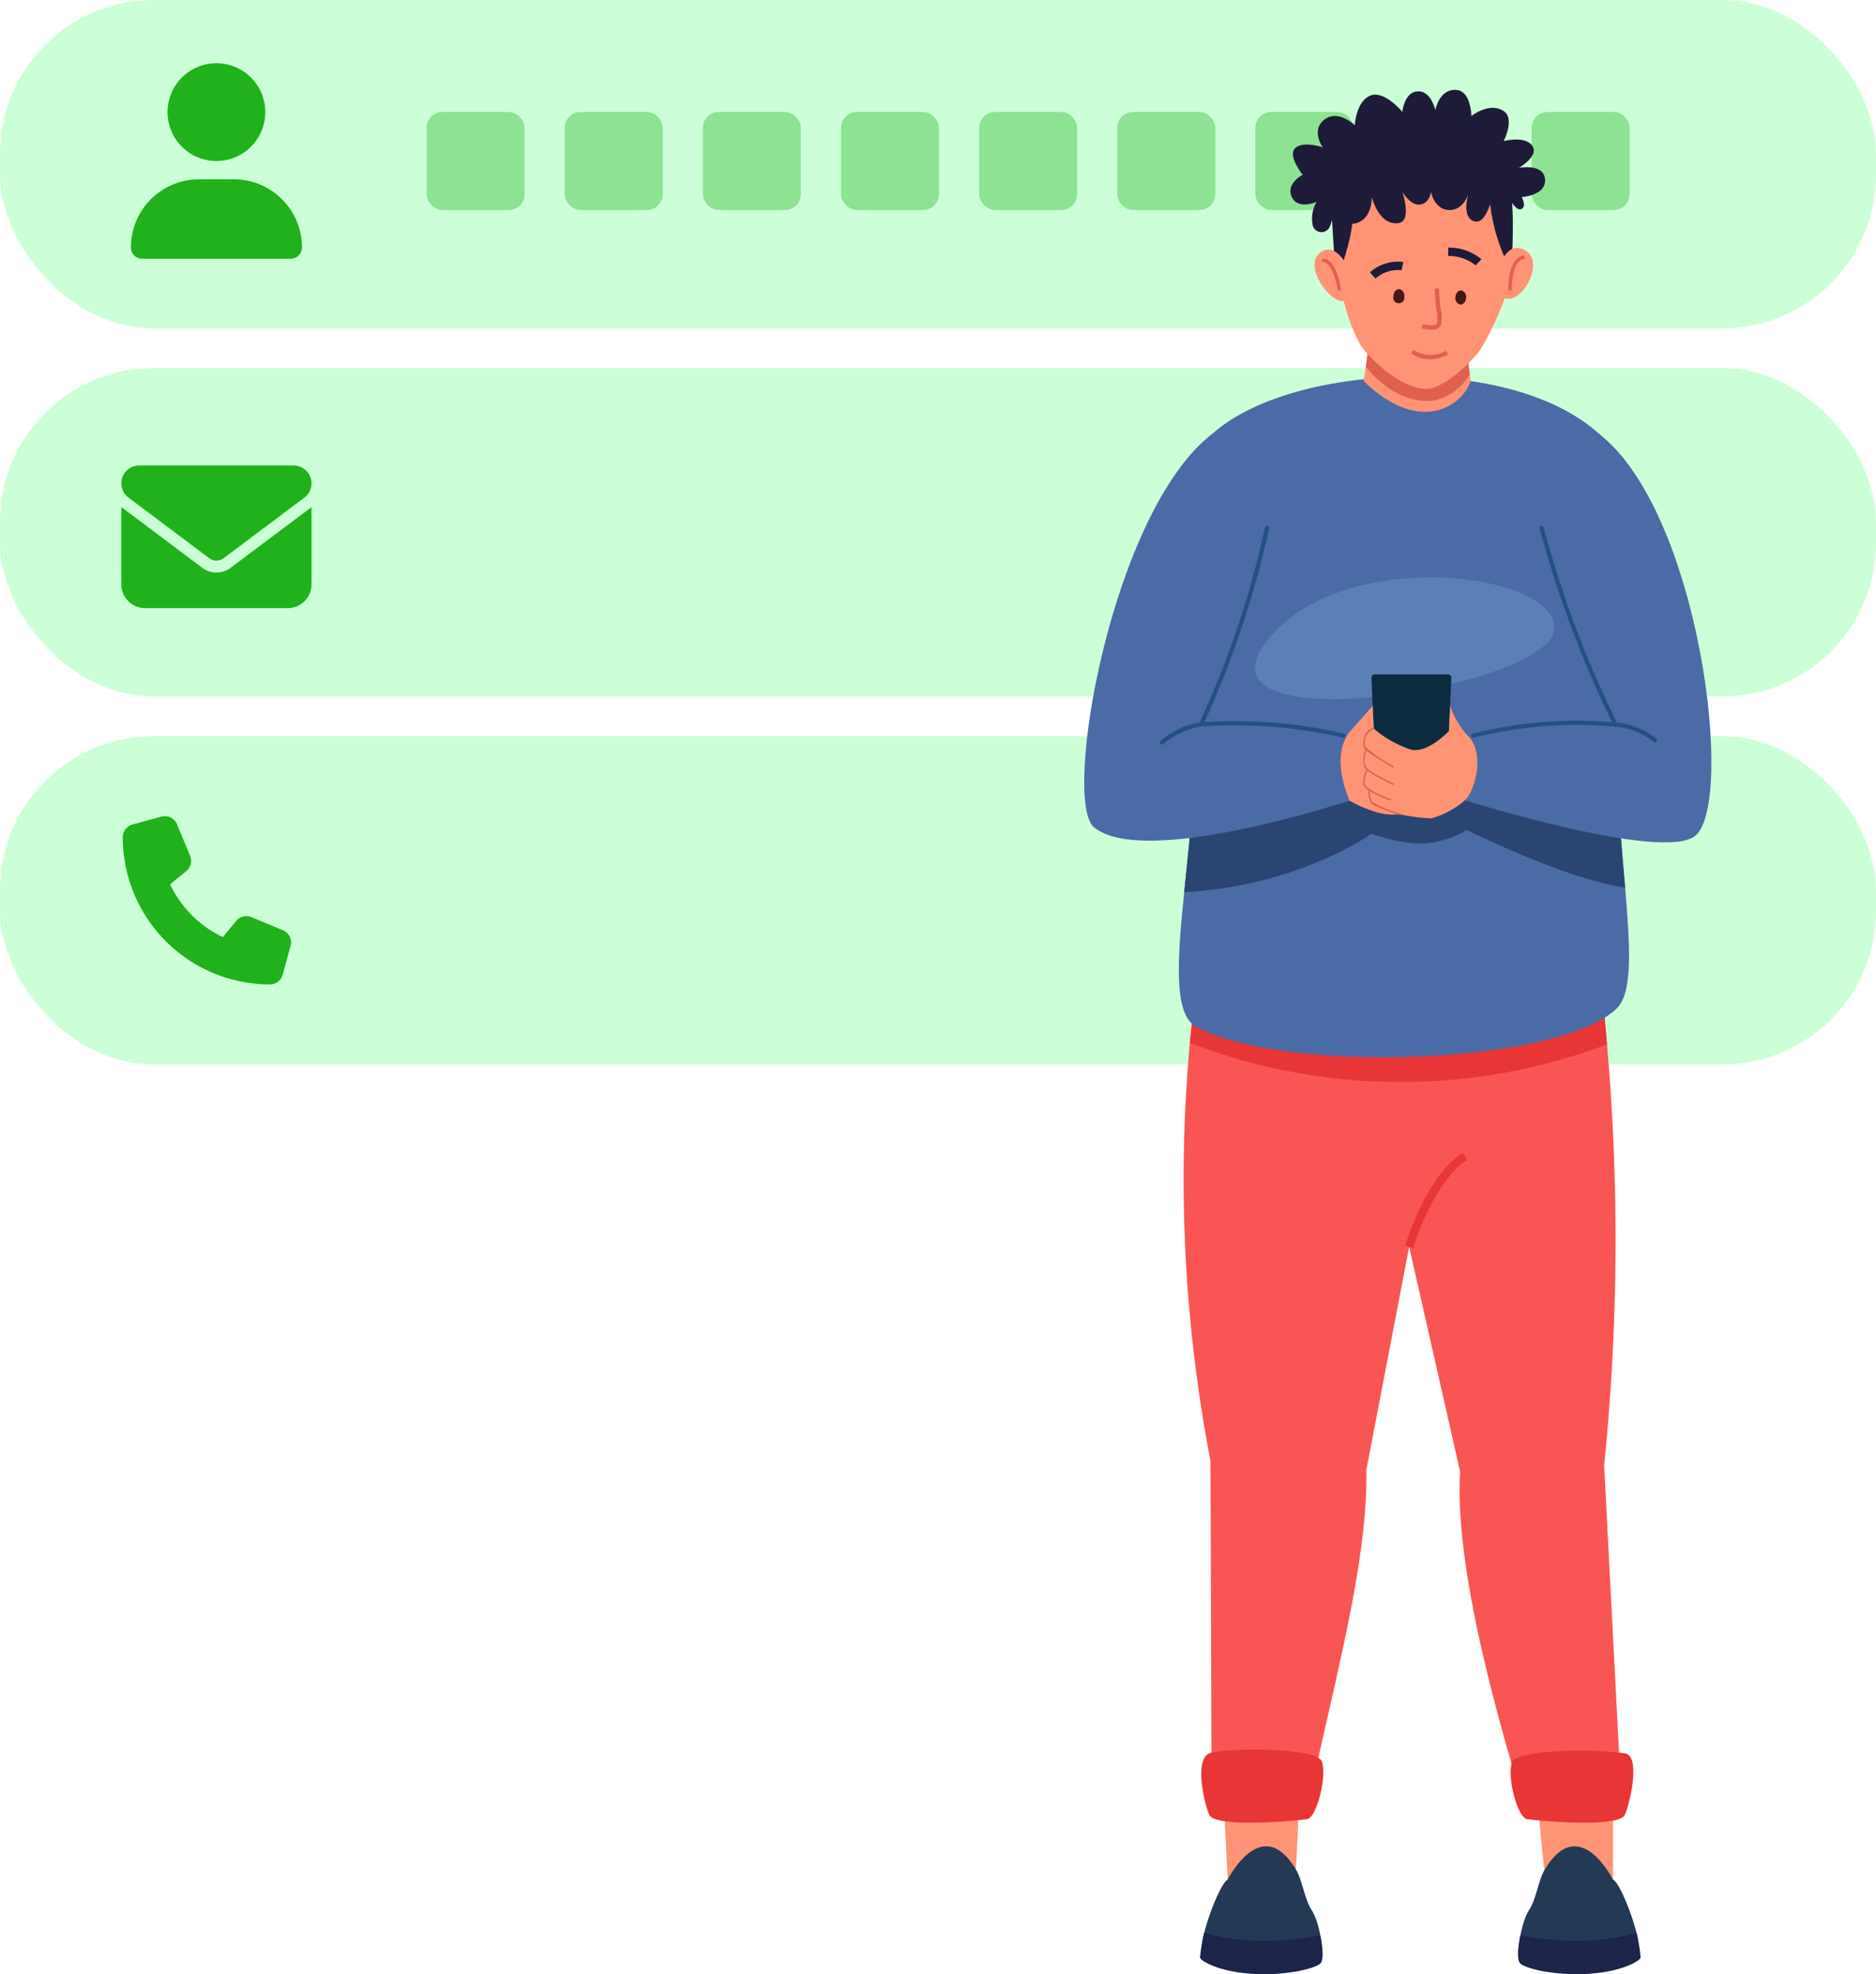 <svg xmlns="http://www.w3.org/2000/svg" width="207.679" height="218.5" viewBox="0 0 207.679 218.5">
  <g id="reg.dobrovolnik" transform="translate(-470.406 -238.229)">
    <rect id="Rectangle_310" data-name="Rectangle 310" width="207.679" height="36.336" rx="17" transform="translate(470.406 238.229)" fill="#ccffd8"/>
    <path id="Path_423" data-name="Path 423" d="M666.653,66.062a5.409,5.409,0,1,0-5.41-5.408A5.407,5.407,0,0,0,666.653,66.062Zm-1.932,2.029a7.534,7.534,0,0,0-7.535,7.535,1.256,1.256,0,0,0,1.255,1.257h16.424a1.256,1.256,0,0,0,1.255-1.257,7.534,7.534,0,0,0-7.535-7.535Z" transform="translate(-172.287 189.986)" fill="#21b11c"/>
    <rect id="Rectangle_311" data-name="Rectangle 311" width="207.679" height="36.336" rx="17" transform="translate(470.406 278.967)" fill="#ccffd8"/>
    <rect id="Rectangle_312" data-name="Rectangle 312" width="207.679" height="36.336" rx="17" transform="translate(470.406 319.705)" fill="#ccffd8"/>
    <path id="Path_424" data-name="Path 424" d="M658.59,79.232a1.973,1.973,0,0,0-1.184,3.552l8.946,6.709a1.317,1.317,0,0,0,1.579,0l8.948-6.709a1.974,1.974,0,0,0-1.184-3.552Zm-1.975,4.6v8.552a2.634,2.634,0,0,0,2.632,2.632h15.789a2.634,2.634,0,0,0,2.632-2.632V83.837l-8.948,6.711a2.631,2.631,0,0,1-3.157,0Z" transform="translate(-172.776 210.519)" fill="#21b11c"/>
    <path id="Path_425" data-name="Path 425" d="M662.7,101.038a1.45,1.45,0,0,0-1.724-.844l-3.2.874a1.457,1.457,0,0,0-1.073,1.4,16.3,16.3,0,0,0,16.3,16.3,1.457,1.457,0,0,0,1.4-1.073l.874-3.2a1.45,1.45,0,0,0-.844-1.724l-3.493-1.455a1.452,1.452,0,0,0-1.683.421l-1.47,1.795a12.3,12.3,0,0,1-5.846-5.846l1.795-1.466a1.455,1.455,0,0,0,.421-1.685l-1.455-3.491Z" transform="translate(-172.705 228.417)" fill="#21b11c"/>
    <rect id="Rectangle_313" data-name="Rectangle 313" width="10.852" height="10.852" rx="1.753" transform="translate(517.63 250.623)" fill="#21b11c" opacity="0.36"/>
    <rect id="Rectangle_314" data-name="Rectangle 314" width="10.852" height="10.852" rx="1.753" transform="translate(532.922 250.623)" fill="#21b11c" opacity="0.36"/>
    <rect id="Rectangle_315" data-name="Rectangle 315" width="10.852" height="10.852" rx="1.753" transform="translate(548.215 250.623)" fill="#21b11c" opacity="0.36"/>
    <rect id="Rectangle_316" data-name="Rectangle 316" width="10.852" height="10.852" rx="1.753" transform="translate(563.507 250.623)" fill="#21b11c" opacity="0.36"/>
    <rect id="Rectangle_317" data-name="Rectangle 317" width="10.852" height="10.852" rx="1.753" transform="translate(578.799 250.623)" fill="#21b11c" opacity="0.36"/>
    <rect id="Rectangle_318" data-name="Rectangle 318" width="10.852" height="10.852" rx="1.753" transform="translate(594.091 250.623)" fill="#21b11c" opacity="0.36"/>
    <rect id="Rectangle_319" data-name="Rectangle 319" width="10.852" height="10.852" rx="1.753" transform="translate(609.383 250.623)" fill="#21b11c" opacity="0.36"/>
    <rect id="Rectangle_321" data-name="Rectangle 321" width="10.852" height="10.852" rx="1.753" transform="translate(639.967 250.623)" fill="#21b11c" opacity="0.36"/>
    <g id="Group_197" data-name="Group 197" transform="translate(590.434 248.17)">
      <path id="Path_426" data-name="Path 426" d="M722.359,158.725l.456,8.977s7.123-.165,7.368,0,.527-8.977.527-8.977Z" transform="translate(-706.934 30.393)" fill="#ff9376"/>
      <path id="Path_427" data-name="Path 427" d="M723.925,165.264s3.794-7.585,7.621-1.006c.64,1.1.867,3.137,1.687,4.393s1.414,4.5.869,5.076-9.33,1.661-12.84-.306C720.315,172.892,723,165.591,723.925,165.264Z" transform="translate(-708.044 32.831)" fill="#243a54"/>
      <path id="Path_428" data-name="Path 428" d="M749.441,158.725V167.7s-7.123-.165-7.368,0-.984-8.977-.984-8.977Z" transform="translate(-690.902 30.393)" fill="#ff9376"/>
      <path id="Path_429" data-name="Path 429" d="M750.379,165.264s-3.794-7.585-7.621-1.006c-.64,1.1-.867,3.137-1.685,4.393s-1.416,4.5-.87,5.076,9.33,1.661,12.839-.306C753.989,172.892,751.307,165.591,750.379,165.264Z" transform="translate(-691.841 32.831)" fill="#243a54"/>
      <path id="Path_430" data-name="Path 430" d="M768.546,202.278h-10.6c-2.654-8.946-8.018-26.67-7.35-37.955l-5.642-24.889-4.751,24.74c.223,10.468-3.823,24.276-6.7,38.307l-10.412-.3-.13-39.05a164.976,164.976,0,0,1-2.283-46.269c.149-1.522.316-3.007.52-4.491.093-.761.2-1.5.315-2.246l44.655-.2c.074.594.13,1.188.186,1.782.185,1.782.353,3.563.5,5.327a246.975,246.975,0,0,1-.316,46.585Z" transform="translate(-708.984 -11.379)" fill="#f95555"/>
      <path id="Path_431" data-name="Path 431" d="M721.914,156.224c1.462-.624,11.9-.728,12.472.911s-.573,6.19-1.637,6.37-10.206,1-10.835-.475S720.286,156.918,721.914,156.224Z" transform="translate(-708.072 27.892)" fill="#e83636"/>
      <path id="Path_432" data-name="Path 432" d="M752.129,156.173c-5.037-.689-12.054-.158-12.472.911-.633,1.615.574,6.19,1.637,6.37s10.208,1,10.835-.475S753.883,156.414,752.129,156.173Z" transform="translate(-692.278 27.943)" fill="#e83636"/>
      <path id="Path_433" data-name="Path 433" d="M721.424,166.726c5.778,1.826,12.849.3,12.849.3s.575,2.569,0,3.111-3.686,1.36-7.454,1.143-5.77-1.42-5.859-1.8A17.051,17.051,0,0,1,721.424,166.726Z" transform="translate(-708.14 37.241)" fill="#1c2449"/>
      <path id="Path_434" data-name="Path 434" d="M753.028,166.726c-5.778,1.826-12.849.3-12.849.3s-.575,2.569,0,3.111,3.686,1.36,7.454,1.143,5.77-1.42,5.859-1.8A16.838,16.838,0,0,0,753.028,166.726Z" transform="translate(-691.9 37.241)" fill="#1c2449"/>
      <g id="Group_175" data-name="Group 175" transform="translate(35.53 117.629)">
        <path id="Path_435" data-name="Path 435" d="M734.085,130.769l-.893-.262c.091-.31,2.268-7.619,6.358-10.3l.507.776C736.254,123.477,734.1,130.7,734.085,130.769Z" transform="translate(-733.192 -120.207)" fill="#e83636"/>
      </g>
      <path id="Path_436" data-name="Path 436" d="M766.526,116.212a64.9,64.9,0,0,1-46.177-.167c.149-1.522.316-3.007.52-4.491l45.156-.668C766.211,112.667,766.378,114.448,766.526,116.212Z" transform="translate(-708.654 -10.557)" fill="#e83636"/>
      <path id="Path_437" data-name="Path 437" d="M769.1,130.46c.557,6.7.854,11.674-.947,13.4-6.459,6.255-37.008,7.275-46.585,1.986-2.45-1.355-2.06-7.313-1.281-14.866.334-3.341.742-7.016,1.021-10.728.148-2.153.241-4.324.26-6.459.111-18.393-3.174-29.1,1.93-33.63,9.057-8,35.245-9.113,44.172,1.6,4.027,4.807.371,17.186.482,33.185,0,.538.019,1.1.019,1.633C768.3,121.625,768.744,126.358,769.1,130.46Z" transform="translate(-709.219 -42.177)" fill="#4a6ba5"/>
      <path id="Path_438" data-name="Path 438" d="M725.78,92.641c8.662-10.51,32.843-7.11,31.535-.716S715.971,104.54,725.78,92.641Z" transform="translate(-705.329 -31.94)" fill="#5a80b7"/>
      <path id="Path_439" data-name="Path 439" d="M768.822,110.8c-6.7-.928-17.576-6.4-17.576-6.4s-.872.872-3.712,1.411-6.793-.965-6.793-.965-7.962,5.772-20.731,6.477c.334-3.341.742-7.016,1.021-10.728l11.006-3.378,16.592.408,19.265-.705C768.024,101.963,768.469,106.7,768.822,110.8Z" transform="translate(-708.945 -22.515)" fill="#2b4572"/>
      <g id="Group_188" data-name="Group 188" transform="translate(22.831)">
        <g id="Group_176" data-name="Group 176" transform="translate(8.085 27.03)">
          <path id="Path_440" data-name="Path 440" d="M742.584,76.54c-.713,2.435-5.28,6.316-11.761.154-.078-.1-.117-.154-.117-.154.1-.5.193-1.023.251-1.542.059-.329.1-.676.135-1.023.058-.462.1-.926.117-1.388a1.219,1.219,0,0,0,.019-.251c.018-.308.057-.616.057-.945a6.358,6.358,0,0,0,.791.848,7.517,7.517,0,0,0,4.877,1.889,7.112,7.112,0,0,0,5.188-2.043c.039.77.1,1.524.154,2.236.057.522.1,1.023.174,1.5C742.508,76.078,742.545,76.308,742.584,76.54Z" transform="translate(-730.706 -71.392)" fill="#ff9376"/>
        </g>
        <path id="Path_441" data-name="Path 441" d="M742.354,75.506a5.886,5.886,0,0,1-4.311,2.973c-3.823.212-6.6-2.992-7.2-3.8.059-.329.1-.676.135-1.023.057-.462.1-.926.117-1.388a1.219,1.219,0,0,0,.019-.251l.848-.1a7.517,7.517,0,0,0,4.878,1.889,7.112,7.112,0,0,0,5.187-2.043c.039.77.1,1.524.154,2.236C742.237,74.524,742.276,75.025,742.354,75.506Z" transform="translate(-722.505 -44.042)" fill="#e0604f"/>
        <g id="Group_177" data-name="Group 177" transform="translate(8.006 18.569)">
          <path id="Path_442" data-name="Path 442" d="M731.435,76.414a58.739,58.739,0,0,0-.772-9.441l13.02-.139a90.908,90.908,0,0,0-.44,9.1Z" transform="translate(-730.663 -66.833)" fill="#e89c77"/>
        </g>
        <g id="Group_178" data-name="Group 178" transform="translate(4.643 3.944)">
          <path id="Path_443" data-name="Path 443" d="M748.767,71.774a31.426,31.426,0,0,1-.308,4.666,32.517,32.517,0,0,1-3.083,7.086c-.724,1.284-4.048,4.465-5.969,4.573-3.02.171-6.864-3.8-7.493-4.941-3.766-6.828-3-18.7-3-18.7s1.622-5.5,9.538-5.5,9.651,5.3,9.651,5.3A44.445,44.445,0,0,1,748.767,71.774Z" transform="translate(-728.851 -58.953)" fill="#ff9376"/>
        </g>
        <path id="Path_444" data-name="Path 444" d="M733.683,69.521a.617.617,0,1,1-1.188-.05c.019-.432.3-.77.627-.757A.707.707,0,0,1,733.683,69.521Z" transform="translate(-721.09 -46.655)" fill="#441817"/>
        <path id="Path_445" data-name="Path 445" d="M737.375,69.6c-.017.432-.3.772-.627.757a.707.707,0,0,1-.56-.806c.019-.432.3-.772.627-.759A.709.709,0,0,1,737.375,69.6Z" transform="translate(-717.93 -46.589)" fill="#441817"/>
        <g id="Group_179" data-name="Group 179" transform="translate(14.513 21.982)">
          <path id="Path_446" data-name="Path 446" d="M735.253,73.23a5.018,5.018,0,0,1-1.084-.139l.108-.47c.659.156,1.475.182,1.594-.03a4.685,4.685,0,0,0-.067-1.635,14.915,14.915,0,0,1-.163-2.285l.481.019a14.534,14.534,0,0,0,.161,2.207,3.958,3.958,0,0,1,.009,1.926A1.133,1.133,0,0,1,735.253,73.23Z" transform="translate(-734.169 -68.672)" fill="#e0604f"/>
        </g>
        <g id="Group_180" data-name="Group 180" transform="translate(13.36 28.781)">
          <path id="Path_447" data-name="Path 447" d="M735.621,73.391a3.551,3.551,0,0,1-2.073-.661l.275-.4a3.312,3.312,0,0,0,3.562.109l.258.4A4.143,4.143,0,0,1,735.621,73.391Z" transform="translate(-733.548 -72.335)" fill="#e0604f"/>
        </g>
        <g id="Group_181" data-name="Group 181" transform="translate(8.796 19.004)">
          <path id="Path_448" data-name="Path 448" d="M731.709,68.956l-.62-.692a4.707,4.707,0,0,1,3.693-1.147l-.189.909A3.765,3.765,0,0,0,731.709,68.956Z" transform="translate(-731.089 -67.067)" fill="#1e1b38"/>
        </g>
        <g id="Group_182" data-name="Group 182" transform="translate(17.462 17.457)">
          <path id="Path_449" data-name="Path 449" d="M738.791,68.2a4.79,4.79,0,0,0-3.033-1.034l.011-.928a5.612,5.612,0,0,1,3.66,1.29Z" transform="translate(-735.758 -66.234)" fill="#1e1b38"/>
        </g>
        <path id="Path_450" data-name="Path 450" d="M729.1,69.041l.618,2.481s1.891-5.36,1.34-6.72a2.67,2.67,0,0,0-2.3-1.4Z" transform="translate(-724.291 -51.205)" fill="#1e1b38"/>
        <path id="Path_451" data-name="Path 451" d="M738.2,62.91a20.244,20.244,0,0,0,1.871,7.764l.7-1.212s.23-5.275-.254-6.21S738.2,62.91,738.2,62.91Z" transform="translate(-716.208 -51.782)" fill="#1e1b38"/>
        <g id="Group_183" data-name="Group 183">
          <path id="Path_452" data-name="Path 452" d="M751.95,68.7s2.758-.167,2.576-2.008c-.173-1.752-2.894-1.221-2.894-1.221s2.526-1.468,1.338-2.628c-.922-.9-3.02-.341-3.02-.341s1.283-2.481,0-3.324c-1.591-1.045-3.573.553-3.573.553s-.015-2.9-1.8-2.9c-1.826,0-2.183,2.259-2.183,2.259s-.521-2.4-2.181-2.06c-1.3.265-1.474,2.244-1.474,2.244s-2-2.442-3.564-1.8-1.709,3.274-1.709,3.274-1.8-1.772-3.322-.646c-1.594,1.182-.226,3.088-.226,3.088s-2.168-.737-3.044.093.831,2.951.831,2.951-1.915.969-1.2,2.468c.69,1.45,2.741.522,2.741.522a3.686,3.686,0,0,0-.462,2.435,1,1,0,0,0,1.72.614c.525-.529.679-2.613.679-2.613s.822,2.489,2.543,1.9,1.629-2.888,1.629-2.888.737,3.2,2.955,2.906c1.535-.2.427-3.46.427-3.46s.835,1.451,1.841,1.414c1.169-.045,1.323-1.414,1.323-1.414s.367,1.98,2.025,2.017c1.592.033,2.123-1.8,2.123-1.8s-.852,2.762.761,3.068c1.264.239,1.914-2.884,1.914-2.884s-.312,2.346,1.06,2.621c1.153.23,1.119-1.8,1.119-1.8s.555.978,1.075.646C752.486,69.664,751.95,68.7,751.95,68.7Z" transform="translate(-726.35 -56.828)" fill="#1e1b38"/>
        </g>
        <g id="Group_184" data-name="Group 184" transform="translate(2.663 17.68)">
          <path id="Path_453" data-name="Path 453" d="M731.989,69.322s-1.475-3.875-3.374-2.769c-2.505,1.457,1.335,6.308,2.582,5.382A2.588,2.588,0,0,0,731.989,69.322Z" transform="translate(-727.784 -66.354)" fill="#ff9376"/>
        </g>
        <g id="Group_185" data-name="Group 185" transform="translate(3.473 18.698)">
          <path id="Path_454" data-name="Path 454" d="M729.982,70.432c0-.024-.345-2.365-1.2-3a.621.621,0,0,0-.5-.137l-.059-.38a1.032,1.032,0,0,1,.787.208c.987.731,1.34,3.151,1.355,3.255Z" transform="translate(-728.221 -66.902)" fill="#e0604f"/>
        </g>
        <g id="Group_186" data-name="Group 186" transform="translate(22.735 17.499)">
          <path id="Path_455" data-name="Path 455" d="M738.759,69.027s.75-3.426,2.773-2.658c2.914,1.1-.191,6.531-2.1,5.358C738.109,70.914,738.759,69.027,738.759,69.027Z" transform="translate(-738.599 -66.256)" fill="#ff9376"/>
        </g>
        <g id="Group_187" data-name="Group 187" transform="translate(24.111 18.318)">
          <path id="Path_456" data-name="Path 456" d="M739.343,70.612c-.006-.152-.113-3.736,1.791-3.914l.037.384c-1.544.147-1.444,3.482-1.444,3.515Z" transform="translate(-739.341 -66.698)" fill="#e0604f"/>
        </g>
      </g>
      <path id="Path_457" data-name="Path 457" d="M728.329,77.3c-11.256,8.489-16.776,40.685-13.2,43.63,5.568,4.586,28.274-2.957,28.274-2.957l-.252-7.19-16.171-1.236S733.664,97.987,733.049,88,728.329,77.3,728.329,77.3Z" transform="translate(-714.048 -39.306)" fill="#4a6ba5"/>
      <path id="Path_458" data-name="Path 458" d="M751.483,77.3c11.257,8.489,15.208,40.872,10.787,44.556-3.562,2.968-25.516-3.916-25.516-3.916l.265-7.188,15.779-.382s-6.65-12.381-6.036-22.37S751.483,77.3,751.483,77.3Z" transform="translate(-694.613 -39.306)" fill="#4a6ba5"/>
      <path id="Path_459" data-name="Path 459" d="M739.073,105.238H732.13a.371.371,0,0,1-.371-.353l-.581-12.81a.371.371,0,0,1,.371-.388h8.107a.372.372,0,0,1,.371.388l-.583,12.81A.371.371,0,0,1,739.073,105.238Z" transform="translate(-699.386 -26.989)" fill="#0b2c3f"/>
      <path id="Path_460" data-name="Path 460" d="M730.317,96.48l2.578-2.919.113,2.515a12.069,12.069,0,0,0,4.17,2.348c1.876.382,4.157-2.073,4.157-2.073l.126-2.79a9.957,9.957,0,0,0,1.906,3.268c1.954,1.683.987,6.026-.265,7.188a9.36,9.36,0,0,1-3.747,2.006,19.485,19.485,0,0,1-3.411-.449,7.071,7.071,0,0,1-2.567-.219,14.434,14.434,0,0,1-3.06-1.3C729.1,100.968,728.927,98.366,730.317,96.48Z" transform="translate(-700.961 -25.386)" fill="#ff9376"/>
      <g id="Group_189" data-name="Group 189" transform="translate(12.7 48.24)">
        <path id="Path_461" data-name="Path 461" d="M736.871,106.287a.26.26,0,0,1-.052-.006,52.87,52.87,0,0,0-15.679-1.231.247.247,0,0,1-.208-.1.227.227,0,0,1-.017-.232A104.029,104.029,0,0,0,728.209,83a.232.232,0,0,1,.275-.178.234.234,0,0,1,.178.277,106.109,106.109,0,0,1-7.157,21.457,53.659,53.659,0,0,1,15.416,1.27.232.232,0,0,1-.05.458Z" transform="translate(-720.891 -82.82)" fill="#245084"/>
      </g>
      <g id="Group_190" data-name="Group 190" transform="translate(42.803 48.257)">
        <path id="Path_462" data-name="Path 462" d="M737.343,106.3a.232.232,0,0,1-.059-.457,46.413,46.413,0,0,1,15.447-1.277,121.829,121.829,0,0,1-8.012-21.442.231.231,0,1,1,.445-.122,118.233,118.233,0,0,0,8.166,21.717.225.225,0,0,1-.011.236.263.263,0,0,1-.21.106,46.357,46.357,0,0,0-15.707,1.232A.217.217,0,0,1,737.343,106.3Z" transform="translate(-737.111 -82.829)" fill="#245084"/>
      </g>
      <g id="Group_191" data-name="Group 191" transform="translate(8.371 70.003)">
        <path id="Path_463" data-name="Path 463" d="M718.79,97.007a.223.223,0,0,1-.176-.084.228.228,0,0,1,.028-.325,8.826,8.826,0,0,1,4.46-2.047.214.214,0,0,1,.249.21.229.229,0,0,1-.21.251,8.56,8.56,0,0,0-4.2,1.941A.232.232,0,0,1,718.79,97.007Z" transform="translate(-718.558 -94.546)" fill="#245084"/>
      </g>
      <g id="Group_192" data-name="Group 192" transform="translate(58.587 70.024)">
        <path id="Path_464" data-name="Path 464" d="M750.231,96.766a.24.24,0,0,1-.148-.054,7.893,7.893,0,0,0-4.241-1.691.232.232,0,0,1,.006-.464h.005a8.2,8.2,0,0,1,4.527,1.8.231.231,0,0,1-.148.408Z" transform="translate(-745.615 -94.557)" fill="#245084"/>
      </g>
      <g id="Group_193" data-name="Group 193" transform="translate(30.876 70.601)">
        <path id="Path_465" data-name="Path 465" d="M734,99.272a.085.085,0,0,1-.041-.011c-.31-.174-3.036-1.722-3.205-2.231a1.915,1.915,0,0,1,.134-1.359,1.562,1.562,0,0,1,.943-.8c.037-.022.091.009.106.056a.082.082,0,0,1-.054.1,1.4,1.4,0,0,0-.844.713,1.769,1.769,0,0,0-.124,1.229,14,14,0,0,0,3.129,2.136.089.089,0,0,1,.032.117A.083.083,0,0,1,734,99.272Z" transform="translate(-730.684 -94.868)" fill="#e0604f"/>
      </g>
      <g id="Group_194" data-name="Group 194" transform="translate(30.854 72.893)">
        <path id="Path_466" data-name="Path 466" d="M734.009,100.127a.107.107,0,0,1-.033-.007c-.113-.052-2.762-1.249-3.151-1.947a2.886,2.886,0,0,1,.132-2.017.084.084,0,0,1,.156.065c-.006.013-.5,1.229-.139,1.869s3.044,1.863,3.072,1.875a.086.086,0,0,1-.035.163Z" transform="translate(-730.672 -96.103)" fill="#e0604f"/>
      </g>
      <g id="Group_195" data-name="Group 195" transform="translate(30.855 75.133)">
        <path id="Path_467" data-name="Path 467" d="M733.708,100.84l-.028-.006c-.293-.106-2.853-1.047-2.986-1.811a2.942,2.942,0,0,1,.4-1.672.081.081,0,0,1,.117-.028.083.083,0,0,1,.028.115,2.837,2.837,0,0,0-.377,1.555c.1.566,2.11,1.407,2.877,1.682a.085.085,0,0,1-.03.165Z" transform="translate(-730.673 -97.31)" fill="#e0604f"/>
      </g>
      <g id="Group_196" data-name="Group 196" transform="translate(31.458 77.385)">
        <path id="Path_468" data-name="Path 468" d="M734.523,101.411l-.026,0c-.3-.093-2.9-.922-3.231-1.368a2.5,2.5,0,0,1-.254-1.44.08.08,0,0,1,.082-.076l.009,0a.081.081,0,0,1,.074.091,2.411,2.411,0,0,0,.223,1.321,13.251,13.251,0,0,0,3.15,1.307.088.088,0,0,1,.056.108A.085.085,0,0,1,734.523,101.411Z" transform="translate(-730.998 -98.523)" fill="#e0604f"/>
      </g>
    </g>
  </g>
</svg>
